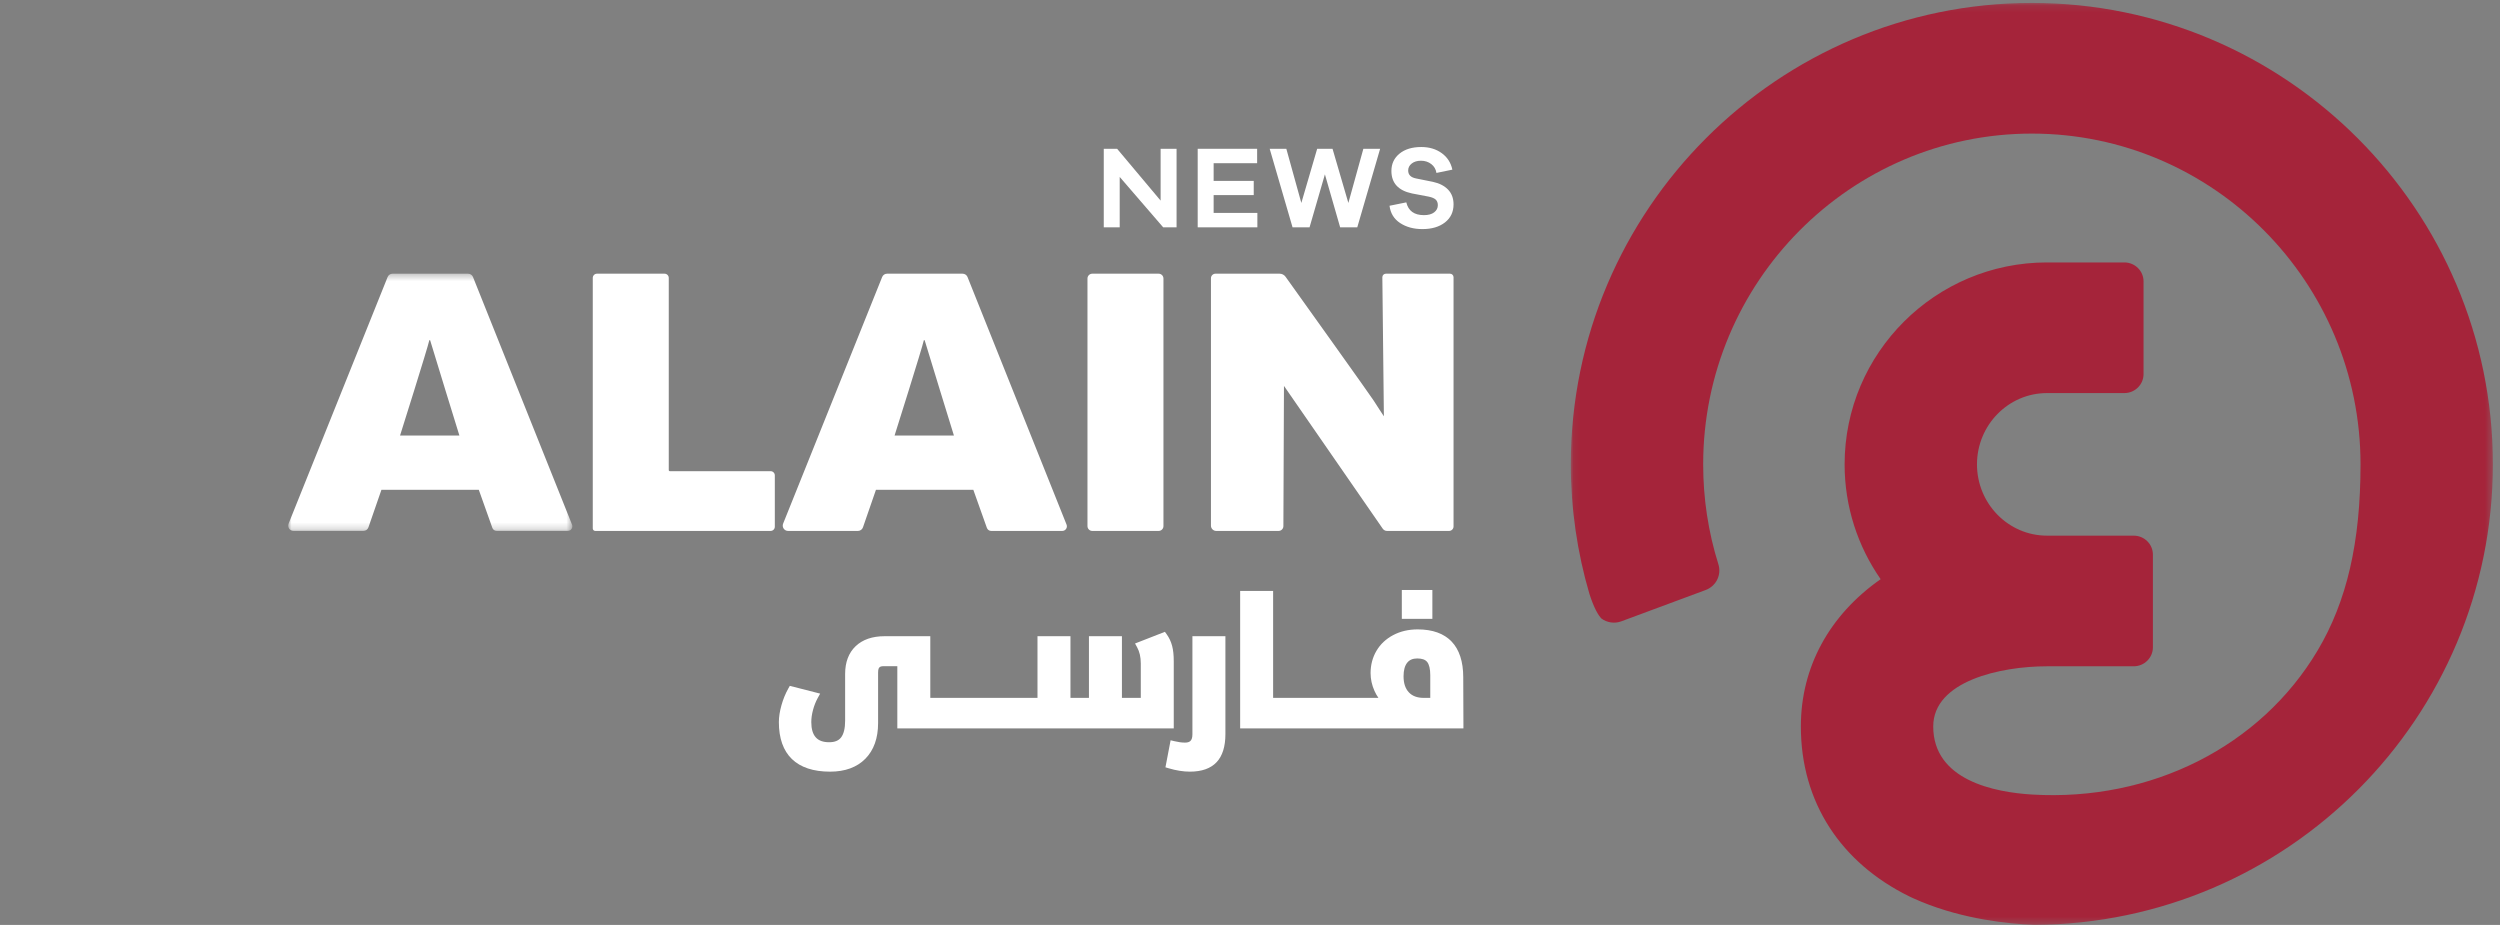<?xml version="1.0" encoding="UTF-8"?>
<svg width="373px" height="138px" viewBox="0 0 373 138" version="1.1" xmlns="http://www.w3.org/2000/svg" xmlns:xlink="http://www.w3.org/1999/xlink">
    <rect x="0" y="0" width="373" height="138" fill="#808080" stroke="none"/>
    <title>Farsy white Copy</title>
    <defs>
        <polygon id="path-1" points="0.096 0.157 137.671 0.157 137.671 137.711 0.096 137.711"></polygon>
        <polygon id="path-3" points="0 0.388 42.397 0.388 42.397 38.768 0 38.768"></polygon>
    </defs>
    <g id="Farsy-white-Copy" stroke="none" stroke-width="1" fill="none" fill-rule="evenodd">
        <g id="Group-3" transform="translate(234.268, 0.282)">
            <mask id="mask-2" fill="white">
                <use xlink:href="#path-1"></use>
            </mask>
            <g id="Clip-2"></g>
            <path d="M137.671,68.971 C137.65,31.023 106.801,0.156 68.884,0.156 C30.967,0.156 0.118,31.023 0.096,68.971 C0.096,68.958 0.096,68.945 0.096,68.933 C0.096,75.669 1.068,82.176 2.873,88.327 C3.589,90.546 4.23,91.563 4.675,92.014 C5.503,92.606 6.6,92.804 7.634,92.42 L20.217,87.747 C21.783,87.166 22.612,85.484 22.116,83.907 C20.609,79.11 19.846,74.112 19.846,69.008 C19.846,41.792 41.844,19.65 68.884,19.65 C95.923,19.65 117.922,41.792 117.922,69.008 C117.922,80.601 115.889,89.419 111.527,96.76 C103.013,111.086 86.688,119.324 68.919,118.263 C63.411,117.934 54.17,116.176 54.17,108.103 C54.17,101.332 64.21,99.129 71.138,99.129 L84.076,99.129 C85.66,99.129 86.945,97.861 86.945,96.297 L86.945,82.467 C86.945,80.903 85.66,79.636 84.076,79.636 L71.138,79.636 C65.381,79.636 60.698,74.865 60.698,69.001 C60.698,63.137 65.381,58.366 71.138,58.366 L82.681,58.366 C84.266,58.366 85.55,57.098 85.55,55.534 L85.55,41.704 C85.55,40.141 84.266,38.873 82.681,38.873 L71.138,38.873 C54.491,38.873 40.948,52.388 40.948,69.001 C40.948,75.361 42.938,81.264 46.324,86.132 C38.648,91.505 34.42,99.278 34.42,108.103 C34.42,119.48 40.44,128.474 50.615,133.47 C50.818,133.566 51.021,133.662 51.225,133.754 C51.618,133.937 52.028,134.102 52.432,134.274 C58.761,136.869 65.329,137.556 69.248,137.712 C107.07,137.514 137.671,106.801 137.671,68.933 C137.671,68.945 137.671,68.958 137.671,68.971" id="Fill-1" fill="#A5243A" mask="url(#mask-2)"></path>
        </g>
        <g id="Group" transform="translate(43, 21.935)">
            <g id="Group-6" transform="translate(0, 18.512)">
                <mask id="mask-4" fill="white">
                    <use xlink:href="#path-3"></use>
                </mask>
                <g id="Clip-5"></g>
                <path d="M25.543,24.538 C25.543,24.538 21.526,11.538 21.173,10.308 L21.056,10.308 C20.819,11.449 16.686,24.538 16.686,24.538 L25.543,24.538 Z M0.058,37.676 L14.833,0.884 C14.954,0.585 15.244,0.388 15.567,0.388 L26.838,0.388 C27.161,0.388 27.452,0.585 27.572,0.885 L42.347,37.823 C42.528,38.276 42.195,38.768 41.707,38.768 L31.107,38.768 C30.816,38.768 30.555,38.585 30.458,38.31 L28.436,32.627 L13.911,32.627 L11.97,38.233 C11.859,38.553 11.558,38.768 11.219,38.768 L0.796,38.768 C0.233,38.768 -0.152,38.199 0.058,37.676 L0.058,37.676 Z" id="Fill-4" fill="#FFFFFF" mask="url(#mask-4)"></path>
            </g>
            <path d="M45.442,56.909 L45.442,19.528 C45.442,19.181 45.723,18.9 46.069,18.9 L56.151,18.9 C56.498,18.9 56.779,19.181 56.779,19.528 L56.779,48.201 C56.779,48.292 56.852,48.364 56.942,48.364 L71.976,48.364 C72.323,48.364 72.603,48.645 72.603,48.991 L72.603,56.653 C72.603,56.999 72.323,57.28 71.976,57.28 L45.813,57.28 C45.608,57.28 45.442,57.114 45.442,56.909" id="Fill-7" fill="#FFFFFF"></path>
            <path d="M119.97,18.9 L129.869,18.9 C130.266,18.9 130.587,19.222 130.587,19.619 L130.587,56.561 C130.587,56.958 130.266,57.28 129.869,57.28 L119.97,57.28 C119.573,57.28 119.251,56.958 119.251,56.561 L119.251,19.619 C119.251,19.222 119.573,18.9 119.97,18.9" id="Fill-9" fill="#FFFFFF"></path>
            <path d="M148.567,35.64 L148.482,56.564 C148.48,56.96 148.159,57.28 147.763,57.28 L138.46,57.28 C138.026,57.28 137.674,56.927 137.674,56.493 L137.674,19.576 C137.674,19.203 137.976,18.9 138.35,18.9 L147.919,18.9 C148.271,18.9 148.599,19.068 148.803,19.353 C150.821,22.175 161.585,37.228 161.941,37.816 C162.335,38.466 163.358,39.98 163.476,40.177 L163.246,19.432 C163.243,19.139 163.479,18.9 163.772,18.9 L173.343,18.9 C173.633,18.9 173.869,19.136 173.869,19.426 L173.869,56.612 C173.869,56.981 173.57,57.28 173.2,57.28 L163.941,57.28 C163.687,57.28 163.45,57.155 163.305,56.947 L148.567,35.64 Z" id="Fill-11" fill="#FFFFFF"></path>
            <path d="M99.326,43.05 C99.326,43.05 95.31,30.05 94.957,28.82 L94.839,28.82 C94.602,29.961 90.469,43.05 90.469,43.05 L99.326,43.05 Z M73.842,56.188 L88.617,19.396 C88.737,19.097 89.027,18.9 89.35,18.9 L100.622,18.9 C100.945,18.9 101.235,19.097 101.355,19.397 L116.13,56.335 C116.311,56.788 115.978,57.28 115.49,57.28 L104.89,57.28 C104.599,57.28 104.339,57.097 104.241,56.822 L102.219,51.139 L87.694,51.139 L85.754,56.745 C85.643,57.065 85.341,57.28 85.002,57.28 L74.579,57.28 C74.016,57.28 73.632,56.711 73.842,56.188 L73.842,56.188 Z" id="Fill-13" fill="#FFFFFF"></path>
            <polygon id="Fill-15" fill="#FFFFFF" points="132.544 11.983 130.549 11.983 124.059 4.462 124.059 11.983 121.681 11.983 121.681 0.264 123.674 0.264 130.164 7.994 130.164 0.264 132.544 0.264"></polygon>
            <polygon id="Fill-17" fill="#FFFFFF" points="144.599 11.983 135.696 11.983 135.696 0.264 144.564 0.264 144.564 2.415 138.074 2.415 138.074 5.055 144.056 5.055 144.056 7.173 138.074 7.173 138.074 9.832 144.599 9.832"></polygon>
            <polygon id="Fill-19" fill="#FFFFFF" points="159.505 11.983 156.95 11.983 154.676 4.077 152.385 11.983 149.848 11.983 146.437 0.264 148.921 0.264 151.16 8.345 153.522 0.264 155.814 0.264 158.176 8.345 160.414 0.264 162.916 0.264"></polygon>
            <path d="M172.102,0.91 C172.942,1.517 173.473,2.338 173.694,3.377 L171.316,3.866 C171.234,3.318 170.978,2.878 170.546,2.545 C170.114,2.213 169.601,2.046 169.006,2.046 C168.435,2.046 167.974,2.188 167.624,2.466 C167.274,2.746 167.099,3.091 167.099,3.5 C167.099,4.141 167.491,4.537 168.271,4.689 L170.79,5.196 C171.758,5.405 172.513,5.794 173.056,6.36 C173.597,6.924 173.869,7.657 173.869,8.555 C173.869,9.686 173.443,10.583 172.592,11.249 C171.74,11.914 170.616,12.245 169.216,12.245 C167.922,12.245 166.816,11.945 165.901,11.345 C164.985,10.745 164.458,9.883 164.317,8.764 L166.82,8.258 C167.123,9.528 167.997,10.164 169.444,10.164 C170.108,10.164 170.62,10.025 170.982,9.744 C171.344,9.464 171.525,9.108 171.525,8.678 C171.525,8.328 171.422,8.053 171.219,7.855 C171.015,7.657 170.662,7.505 170.161,7.401 L167.676,6.928 C165.624,6.495 164.598,5.376 164.598,3.569 C164.598,2.508 165,1.647 165.805,0.989 C166.609,0.33 167.694,-1.85489051e-13 169.059,-1.85489051e-13 C170.248,-1.85489051e-13 171.262,0.304 172.102,0.91" id="Fill-21" fill="#FFFFFF"></path>
            <path d="M132.124,76.717 C132.124,75.799 132.045,75.054 131.882,74.437 C131.715,73.798 131.439,73.212 131.066,72.695 L130.805,72.333 L126.348,74.074 L126.663,74.649 C127.022,75.305 127.205,76.104 127.205,77.025 L127.205,82.189 L124.392,82.189 L124.392,72.987 L119.47,72.987 L119.47,82.189 L116.713,82.189 L116.713,72.987 L111.793,72.987 L111.793,82.189 L110.151,82.189 L108.163,82.189 L99.514,82.189 L97.524,82.189 L95.801,82.189 L95.801,72.987 L88.972,72.987 C87.152,72.987 85.704,73.487 84.666,74.472 C83.623,75.463 83.093,76.859 83.093,78.616 L83.093,85.585 C83.093,86.731 82.888,87.574 82.487,88.093 C82.114,88.573 81.533,88.806 80.709,88.806 C79.808,88.806 79.157,88.57 78.72,88.087 C78.272,87.593 78.045,86.826 78.045,85.807 C78.045,85.228 78.133,84.611 78.305,83.976 C78.48,83.328 78.718,82.732 79.008,82.205 L79.368,81.553 L74.839,80.394 L74.622,80.778 C74.189,81.547 73.843,82.393 73.592,83.293 C73.337,84.203 73.207,85.048 73.207,85.807 C73.207,90.641 75.849,93.196 80.847,93.196 C83.083,93.196 84.855,92.546 86.117,91.265 C87.375,89.987 88.012,88.198 88.012,85.947 L88.012,78.409 C88.012,77.331 88.452,77.462 89.53,77.462 L90.881,77.462 L90.881,86.747 L97.524,86.747 L99.514,86.747 L108.163,86.747 L110.151,86.747 L132.124,86.747 L132.124,76.717 Z" id="Fill-23" fill="#FFFFFF"></path>
            <path d="M134.908,87.622 C134.908,88.651 134.458,88.861 133.784,88.861 C133.328,88.861 132.81,88.792 132.242,88.654 L131.655,88.513 L130.884,92.549 L131.384,92.698 C132.494,93.028 133.554,93.195 134.535,93.195 C136.295,93.195 137.634,92.721 138.514,91.786 C139.388,90.861 139.831,89.451 139.831,87.594 L139.831,72.987 L134.908,72.987 L134.908,87.622 Z" id="Fill-25" fill="#FFFFFF"></path>
            <path d="M170.396,78.8 L170.396,82.189 L169.437,82.189 C168.456,82.189 167.725,81.919 167.203,81.364 C166.676,80.809 166.41,80.003 166.41,78.968 C166.41,78.066 166.596,77.38 166.964,76.93 C167.307,76.51 167.796,76.306 168.457,76.306 C169.158,76.306 169.639,76.474 169.926,76.822 C170.234,77.194 170.396,77.878 170.396,78.8 M175.329,82.634 C175.32,81.454 175.316,80.279 175.316,79.107 C175.316,74.438 172.964,71.97 168.515,71.97 C167.161,71.97 165.934,72.256 164.868,72.819 C163.79,73.387 162.946,74.179 162.365,75.172 C161.784,76.158 161.49,77.276 161.49,78.493 C161.49,79.392 161.686,80.285 162.07,81.143 C162.241,81.526 162.439,81.875 162.661,82.189 L161.215,82.189 L159.227,82.189 L150.579,82.189 L148.589,82.189 L146.949,82.189 L146.949,66.23 L142.03,66.23 L142.03,86.747 L148.589,86.747 L150.579,86.747 L159.227,86.747 L161.215,86.747 L175.343,86.747 L175.343,86.171 C175.343,84.997 175.338,83.817 175.329,82.634" id="Fill-27" fill="#FFFFFF"></path>
            <polygon id="Fill-29" fill="#FFFFFF" points="166.151 70.397 170.71 70.397 170.71 66.09 166.151 66.09"></polygon>
        </g>
    </g>
</svg>